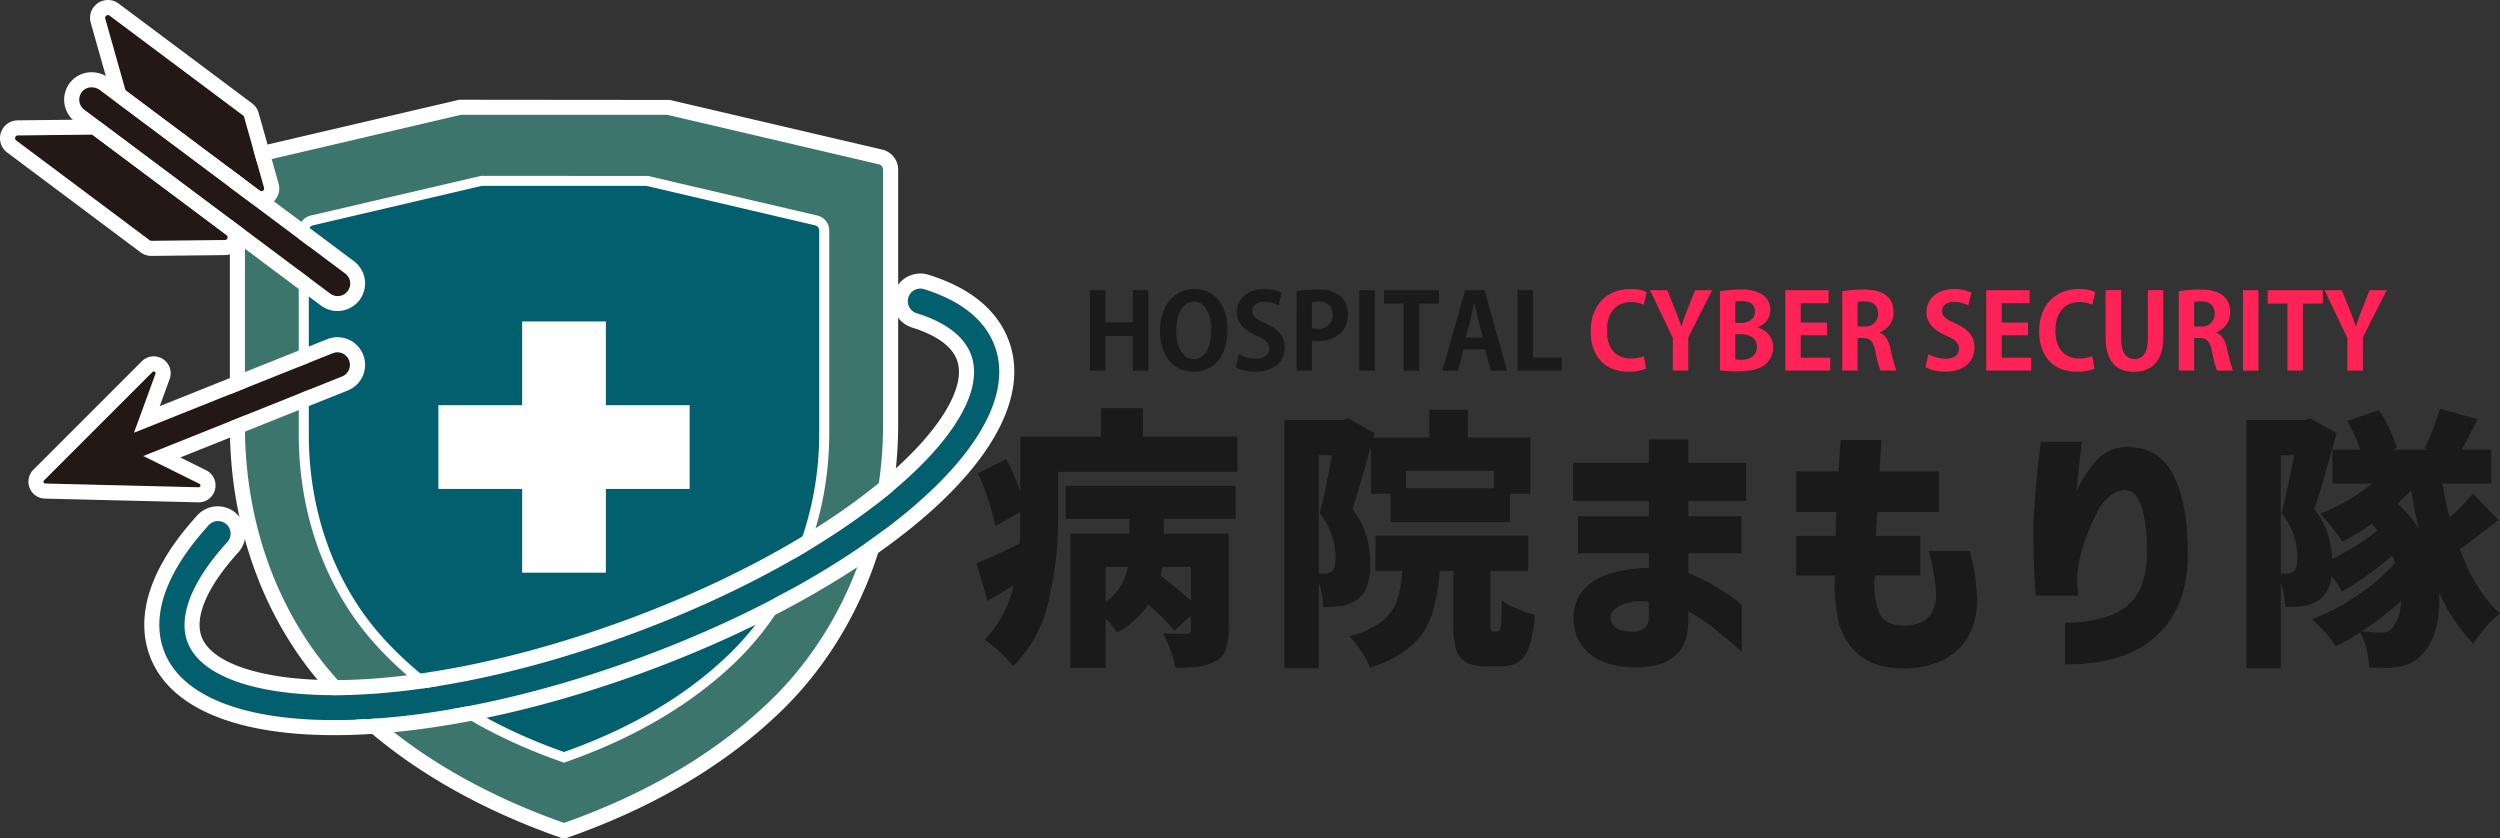 <svg xmlns="http://www.w3.org/2000/svg" width="485.266" height="162.742"><rect width="100%" height="100%" fill="#333333" stroke="none"/><defs><clipPath id="a"><path fill="none" d="M0 0H485.266V162.742H0z"/></clipPath></defs><path d="M98.994 117.588V99.545H80.956V78.577h18.042V60.536h20.968v18.041h18.041v20.968h-18.045v18.042z" fill="#025f6e"/><path d="M118.499 61.999v18.042h18.042v18.042h-18.042v18.042h-18.043V98.083H82.415V80.041h18.041V61.999zm2.926-2.926H97.53v18.042H79.493v23.893H97.53v18.042h23.895v-18.042h18.042V77.115h-18.042V59.073z" fill="#fff"/><g clip-path="url(#a)"><path d="M109.485 161.274c18.593-6.5 31.745-15.23 41.043-24.214 14.714-14.216 22.348-34.231 22.348-54.692V32.939a2.538 2.538 0 0 0-1.96-2.472l-41.242-9.643H89.281l-41.245 9.643a2.538 2.538 0 0 0-1.96 2.472v49.714c0 18.551 6.128 36.924 18.649 50.613 9.405 10.283 23.534 20.6 44.742 28.014z" fill="#3b756c"/><path d="M109.733 162.742h-.512l-.234-.082c-18.877-6.6-34.132-16.154-45.34-28.408-12.274-13.418-19.031-31.741-19.031-51.599V32.939a3.984 3.984 0 0 1 3.09-3.9l41.406-9.678 40.894.039 41.242 9.643a3.985 3.985 0 0 1 3.091 3.9v49.431c0 21.429-8.308 41.747-22.794 55.743-10.774 10.41-24.763 18.668-41.578 24.543zM89.45 22.287l-41.077 9.606a1.071 1.071 0 0 0-.83 1.047v49.713c0 19.124 6.486 36.748 18.265 49.626 10.784 11.789 25.475 21.024 43.671 27.454 16.2-5.724 29.668-13.7 40.034-23.719 13.919-13.448 21.9-33 21.9-53.639V32.939a1.071 1.071 0 0 0-.831-1.047l-41.078-9.605z" fill="#fff"/><path d="M109.472 147.003c-16.9-5.9-28.153-14.125-35.647-22.318-9.975-10.907-14.858-25.544-14.858-40.324V44.754a2.023 2.023 0 0 1 1.563-1.969l32.857-7.683h32.181l32.858 7.683a2.022 2.022 0 0 1 1.562 1.969v39.385c0 16.3-6.081 32.247-17.8 43.573-7.408 7.158-17.886 14.116-32.7 19.292h-.006z" fill="#025f6e"/><path d="M109.435 148.054l-.322-.144c-14.994-5.244-27.107-12.837-36.008-22.572-9.746-10.656-15.113-25.21-15.113-40.982V44.754a2.986 2.986 0 0 1 2.315-2.916l33.081-7.708 32.4.025 32.859 7.683a2.986 2.986 0 0 1 2.316 2.919v39.381c0 17.022-6.6 33.159-18.1 44.275-8.563 8.274-19.685 14.838-33.055 19.51zM93.499 36.077l-32.748 7.661a1.043 1.043 0 0 0-.809 1.019V84.36c0 15.283 5.186 29.37 14.6 39.665 8.626 9.431 20.377 16.812 34.934 21.945 12.961-4.571 23.736-10.949 32.028-18.961 11.131-10.749 17.508-26.371 17.508-42.871V44.754a1.043 1.043 0 0 0-.809-1.019l-32.748-7.658z" fill="#fff"/><path d="M133.862 78.652h-16.257V62.395h-16.254v16.257H85.093v16.256h16.258v16.256h16.255V94.908h16.256z" fill="#fff"/><path d="M222.891 71.942h-3v-6.719h-5.319v6.719h-3.005V56.331h3.005v6.233h5.319v-6.233h3z" fill="#1a1a1a"/><path d="M238.256 63.946c0 5.441-2.76 8.22-6.637 8.22-4.121 0-6.456-3.451-6.456-7.978 0-4.669 2.578-8.1 6.659-8.1 4.324 0 6.435 3.695 6.435 7.857m-9.943.183c0 3.066 1.2 5.583 3.41 5.583 2.234 0 3.391-2.5 3.391-5.643 0-2.863-1.077-5.523-3.37-5.523-2.355 0-3.431 2.72-3.431 5.583" fill="#1a1a1a"/><path d="M248.16 59.275a6.016 6.016 0 0 0-2.782-.67c-1.584 0-2.294.852-2.294 1.725 0 1.117.772 1.624 2.68 2.5 2.5 1.116 3.613 2.557 3.613 4.608 0 2.719-2.05 4.709-5.683 4.709a8.356 8.356 0 0 1-3.837-.872l.589-2.517a7 7 0 0 0 3.37.872c1.664 0 2.537-.791 2.537-1.949 0-1.116-.751-1.786-2.476-2.537-2.356-1.014-3.817-2.476-3.817-4.506 0-2.558 2.01-4.528 5.38-4.528a7.564 7.564 0 0 1 3.349.71z" fill="#1a1a1a"/><path d="M251.669 56.534a22.244 22.244 0 0 1 4.041-.325 6.675 6.675 0 0 1 4.445 1.239 4.522 4.522 0 0 1 1.5 3.492c0 4.284-3.573 5.237-5.909 5.237a5.706 5.706 0 0 1-1.1-.081v5.846h-2.985zm2.985 7.207a5.093 5.093 0 0 0 1.056.081 2.635 2.635 0 0 0 2.963-2.741 2.4 2.4 0 0 0-2.72-2.537 5.864 5.864 0 0 0-1.3.122z" fill="#1a1a1a"/><path transform="translate(263.847 56.332)" fill="#1a1a1a" d="M0 0H3.005V15.611H0z"/><path d="M279.336 58.93h-3.858v13.012h-3V58.93h-3.837v-2.6h10.7z" fill="#1a1a1a"/><path d="M292.53 71.943h-3.147l-1.117-4.121h-4.182l-1.075 4.121h-3.045l4.425-15.611h3.776zm-4.69-6.395l-.933-3.553c-.244-.974-.508-2.234-.711-3.187h-.06c-.2.974-.467 2.252-.691 3.167l-.933 3.573z" fill="#1a1a1a"/><path d="M303.143 71.942h-8.588V56.331h3.006v13.073h5.583z" fill="#1a1a1a"/><path d="M319.502 71.557a8.786 8.786 0 0 1-3.451.589c-4.69 0-7.288-3.188-7.288-7.816 0-5.461 3.512-8.222 7.653-8.222a7.325 7.325 0 0 1 3.228.589l-.589 2.436a6.126 6.126 0 0 0-2.5-.508c-2.578 0-4.649 1.766-4.649 5.542 0 3.533 1.806 5.42 4.628 5.42a7.007 7.007 0 0 0 2.538-.447z" fill="#ff2257"/><path d="M332.33 56.332l-4.628 9.156v6.454h-3v-6.355l-4.425-9.255h3.348l1.543 3.836a61.406 61.406 0 0 1 1.177 3.168h.041c.3-1.036.69-2.051 1.136-3.188l1.5-3.816z" fill="#ff2257"/><path d="M341.139 63.598a3.849 3.849 0 0 1 3.044 3.816 4.294 4.294 0 0 1-1.42 3.209c-1.056.953-2.8 1.461-5.583 1.461a24.587 24.587 0 0 1-3.33-.2v-15.35a22.3 22.3 0 0 1 3.959-.325 7.208 7.208 0 0 1 4.3.995 3.455 3.455 0 0 1 1.523 2.943 3.57 3.57 0 0 1-2.5 3.37zm-3.208-.913c1.705 0 2.72-.915 2.72-2.193 0-1.543-1.157-2.051-2.5-2.051a6.139 6.139 0 0 0-1.321.1v4.141zm-1.1 7.064a6.258 6.258 0 0 0 1.2.082c1.624 0 3-.732 3-2.5 0-1.806-1.543-2.456-3.085-2.456h-1.118z" fill="#ff2257"/><path d="M355.265 71.942h-8.73V56.331h8.4v2.516h-5.4v3.777h5.094v2.453h-5.094v4.344h5.724z" fill="#ff2257"/><path d="M364.87 64.574c1.1.425 1.7 1.481 2.071 3.065a33.479 33.479 0 0 0 1.156 4.3h-3.085a19.471 19.471 0 0 1-.974-3.695c-.406-2.009-1.035-2.639-2.457-2.639h-1.015v6.334h-2.984V56.534a24.372 24.372 0 0 1 4.02-.325c1.97 0 5.949.244 5.949 4.425a4.135 4.135 0 0 1-2.679 3.878zm-3.067-1.2a2.445 2.445 0 0 0 2.742-2.476c0-2.01-1.5-2.4-2.6-2.4a5.173 5.173 0 0 0-1.381.122v4.76z" fill="#ff2257"/><path d="M382.038 59.275a6.02 6.02 0 0 0-2.782-.67c-1.584 0-2.293.852-2.293 1.725 0 1.117.771 1.624 2.679 2.5 2.5 1.116 3.613 2.557 3.613 4.608 0 2.719-2.05 4.709-5.683 4.709a8.356 8.356 0 0 1-3.837-.872l.589-2.517a7 7 0 0 0 3.37.872c1.664 0 2.537-.791 2.537-1.949 0-1.116-.751-1.786-2.476-2.537-2.355-1.014-3.817-2.476-3.817-4.506 0-2.558 2.01-4.528 5.38-4.528a7.564 7.564 0 0 1 3.349.71z" fill="#ff2257"/><path d="M394.276 71.942h-8.73V56.331h8.4v2.516h-5.4v3.777h5.094v2.453h-5.094v4.344h5.724z" fill="#ff2257"/><path d="M406.557 71.557a8.786 8.786 0 0 1-3.451.589c-4.69 0-7.288-3.188-7.288-7.816 0-5.461 3.512-8.222 7.653-8.222a7.325 7.325 0 0 1 3.228.589l-.589 2.436a6.126 6.126 0 0 0-2.5-.508c-2.578 0-4.649 1.766-4.649 5.542 0 3.533 1.806 5.42 4.628 5.42a7.007 7.007 0 0 0 2.538-.447z" fill="#ff2257"/><path d="M419.911 65.467c0 4.569-2.172 6.7-5.7 6.7-3.512 0-5.5-2.09-5.5-6.678v-9.178h3v9.441c0 2.741 1.035 3.938 2.578 3.938 1.624 0 2.619-1.156 2.619-3.938v-9.441h3z" fill="#ff2257"/><path d="M430.203 64.574c1.1.425 1.7 1.481 2.071 3.065a33.479 33.479 0 0 0 1.156 4.3h-3.085a19.47 19.47 0 0 1-.974-3.695c-.406-2.009-1.035-2.639-2.457-2.639h-1.015v6.334h-2.984V56.534a24.372 24.372 0 0 1 4.02-.325c1.97 0 5.949.244 5.949 4.425a4.135 4.135 0 0 1-2.679 3.878zm-3.067-1.2a2.445 2.445 0 0 0 2.742-2.476c0-2.01-1.5-2.4-2.6-2.4a5.173 5.173 0 0 0-1.381.122v4.76z" fill="#ff2257"/><path transform="translate(435.377 56.332)" fill="#ff2257" d="M0 0H3.005V15.611H0z"/><path d="M450.865 58.93h-3.858v13.012h-3V58.93h-3.837v-2.6h10.7z" fill="#ff2257"/><path d="M463.265 56.332l-4.628 9.156v6.454h-3v-6.355l-4.432-9.255h3.348l1.543 3.836a61.406 61.406 0 0 1 1.177 3.168h.041c.3-1.036.69-2.051 1.136-3.188l1.5-3.816z" fill="#ff2257"/><path d="M240.182 84.752v6.847h-34.807v9.073a68.364 68.364 0 0 1-1.858 16.051 25.534 25.534 0 0 1-6.844 12.6 19.978 19.978 0 0 0-2.6-2.786 20.876 20.876 0 0 0-2.918-2.361 22.858 22.858 0 0 0 5.624-10.559l-1.7 1.009-3.4 2.016-2.122-7.323q2.279-.847 8.383-3.82.105-1.7.106-4.882v-1.168l-4.882 2.653a34 34 0 0 0-1.247-4.828 49.921 49.921 0 0 0-2.1-5.412l5.52-2.759a57.585 57.585 0 0 1 2.706 6.208V84.752h15.653v-5.518h8.172v5.518zm-33.322 9.547h33v6.421h-13.947v2.865h12.576v18.836a10.1 10.1 0 0 1-.584 3.794 4.381 4.381 0 0 1-2.07 2.2 9.765 9.765 0 0 1-3.236.981 30.4 30.4 0 0 1-4.456.186 16.781 16.781 0 0 0-.93-3.344 26.951 26.951 0 0 0-1.459-3.29q1.327.054 2.574.08t1.936-.026a1.15 1.15 0 0 0 .717-.16.74.74 0 0 0 .185-.583v-2.812l-3.183 2.971a55.124 55.124 0 0 0-5.094-5.093 17.569 17.569 0 0 1-6.048 5.465 18.329 18.329 0 0 0-2.229-2.812v9.657h-6.845v-26.047h11.456v-2.865H206.86zm7.747 22.5a10.073 10.073 0 0 0 4.3-6.739h-4.3zm11.036-6.739l-.318 1.645q3.819 3.077 5.836 4.881v-6.526z" fill="#1a1a1a"/><path d="M266.129 86.609q-.426 1.434-.532 1.857-2.121 7.535-3.076 10.347a16.411 16.411 0 0 1 2.732 5.227 18.821 18.821 0 0 1 .716 5.173 13.931 13.931 0 0 1-.61 4.536 5.437 5.437 0 0 1-1.936 2.679 7.6 7.6 0 0 1-3.185 1.22 29.457 29.457 0 0 1-3.4.159 17.4 17.4 0 0 0-.85-4.775v16.659h-6.684V81.515h11.408l1.061-.265 5.041 2.812-.213.849h10.825v-5.359h7.481v5.359h12.151v10.931h-3.974v5.519h-23.188v-5.519h-3.767zm-9.02 24.727a2.012 2.012 0 0 0 1.379-.424q.743-.584.743-2.707a13.642 13.642 0 0 0-3.077-8.6q1.165-4.616 2.44-11.249h-2.6v22.976zm33.534 11.248c.212 0 .379-.14.5-.424a6.8 6.8 0 0 0 .264-1.883q.08-1.459.134-3.741a11.511 11.511 0 0 0 2.838 1.592 25.48 25.48 0 0 0 3.528 1.22 25.872 25.872 0 0 1-1.061 6.076 5.838 5.838 0 0 1-2.016 3.025 5.9 5.9 0 0 1-3.4.875h-2.971a7.831 7.831 0 0 1-4.006-.822 4.246 4.246 0 0 1-1.857-2.6 19.845 19.845 0 0 1-.5-5.121v-9.975h-2.653a35.088 35.088 0 0 1-1.539 8.6 13.984 13.984 0 0 1-4.006 6 21.813 21.813 0 0 1-7.985 4.191 14.72 14.72 0 0 0-1.7-3.21 17.255 17.255 0 0 0-2.334-2.892 18.2 18.2 0 0 0 6.208-2.786 8.845 8.845 0 0 0 3.024-3.979 21.012 21.012 0 0 0 1.061-5.916h-5.2v-6.845h29.66v6.845h-7.321v9.922a8.514 8.514 0 0 0 .08 1.565.4.4 0 0 0 .451.292zm-.691-31.2h-17.031v3.4h17.032z" fill="#1a1a1a"/><path d="M306.295 107.408v-7.217h13.743V97.22h-14.7v-7.374h14.7v-4.564h7.694v4.564h11.2v7.376h-11.2v2.971h10.294v7.217h-10.294v3.873a29.245 29.245 0 0 1 4.775 2.281 45.587 45.587 0 0 1 3.98 2.574 16.529 16.529 0 0 1 1.592 1.247v9.127q-.054-.054-1.592-1.406t-3.873-3.184a38.47 38.47 0 0 0-4.882-3.263v1.644q-.053 4.139-1.777 6.128a7.822 7.822 0 0 1-4.033 2.574 17.988 17.988 0 0 1-4.8.53 15.844 15.844 0 0 1-5.837-1.06 9.267 9.267 0 0 1-4.218-3.131 8.945 8.945 0 0 1-1.618-5.094 8.381 8.381 0 0 1 1.963-5.836 11.22 11.22 0 0 1 5.439-3.157 27.777 27.777 0 0 1 7.189-1.035v-2.812zm10.825 15.175a3.276 3.276 0 0 0 1.963-.61 2.333 2.333 0 0 0 .955-1.778v-3.343a9.194 9.194 0 0 0-5.359.61q-2.018 1.036-2.07 2.2a2.773 2.773 0 0 0 .875 2.07q.876.849 3.635.849" fill="#1a1a1a"/><path d="M356.49 99.397h-7.853v-7.906h8.224q.211-2.758.424-6.1h7.91q-.214 3.343-.372 6.1h11.567v7.906h-11.995q-.107 1.168-.159 2.335t-.105 2.28h8.595v7.695h-8.754a15.338 15.338 0 0 0 .716 7.083q1.086 2.575 4.7 2.627a7.684 7.684 0 0 0 4.058-.9 4.876 4.876 0 0 0 1.8-2.176 7.044 7.044 0 0 0 .558-2.758 21.878 21.878 0 0 0-.345-3.662q-.345-2.016-1.088-4.987h7.959a40.213 40.213 0 0 1 1.433 9.869 17.193 17.193 0 0 1-.478 3.634 11.609 11.609 0 0 1-6.367 7.8 17.931 17.931 0 0 1-7.534 1.513q-5.573-.054-8.65-2.733a12.091 12.091 0 0 1-3.953-6.791 30.268 30.268 0 0 1-.557-8.516h-7.587v-7.695h7.694q0-1.113.026-2.28t.133-2.335" fill="#1a1a1a"/><path d="M396.124 85.76h7.959q0 .054-.159 1.433t-.4 3.554q-.238 2.177-.451 4.616a22.009 22.009 0 0 1 4.006-6.128 8.024 8.024 0 0 1 5.386-2.467q6.473-.159 9.338 5.306t2.866 15.493q0 10.189-6.049 15.813t-17.775 5.571v-8.017q6.737-.265 10.054-2.042a9.713 9.713 0 0 0 4.59-4.8 15.991 15.991 0 0 0 1.22-6.527 29.7 29.7 0 0 0-.929-8.94q-1.034-3.422-3.315-3.529a4.907 4.907 0 0 0-3.131 1.38 10.5 10.5 0 0 0-2.44 3.289q-.955 1.965-1.725 3.9a26.564 26.564 0 0 0-1.088 3.21q-.265.9-.583 2.52a21.257 21.257 0 0 0-.319 4.006q.107.9.133 1.539c.019.424.026.654.026.69h-8.171q0-.053-.159-2.07t-.239-5.172q-.079-3.157-.08-6.659.161-3.29.478-6.951t.637-6.261q.319-2.6.318-2.759" fill="#1a1a1a"/><path d="M484.948 100.935q-5.094 4.032-7.482 5.677 3.131 8.332 7.8 12.47a18.542 18.542 0 0 0-2.759 2.653 25.643 25.643 0 0 0-2.44 3.183 33.173 33.173 0 0 1-6.633-10.028c.036.39.054.955.054 1.7a19.939 19.939 0 0 1-.9 6.208 9.768 9.768 0 0 1-2.44 4.192 7.514 7.514 0 0 1-3.1 2.1 13.958 13.958 0 0 1-4.325.557q-.85 0-2.865-.106a18.577 18.577 0 0 0-.479-3.5 11.38 11.38 0 0 0-1.273-3.29 42.37 42.37 0 0 1-4.722 2.707 24.146 24.146 0 0 0-2.149-2.812 21.232 21.232 0 0 0-2.469-2.441 40.54 40.54 0 0 0 8.835-4.643 37.69 37.69 0 0 0 7.3-6.287q-.319-.955-.531-1.433-2.282 1.963-4.855 3.821a46.607 46.607 0 0 1-4.908 3.13 30.442 30.442 0 0 0-2.07-3.025 6.274 6.274 0 0 1-2.387 4.67 7.6 7.6 0 0 1-3.185 1.22 29.461 29.461 0 0 1-3.4.159 17.35 17.35 0 0 0-.849-4.775v16.654h-6.685V81.514h11.408l1.061-.265 5.041 2.813q-2.866 10.5-4.3 14.75a16.6 16.6 0 0 1 2.6 4.854 18.747 18.747 0 0 1 .849 4.855q2.335-1.166 4.67-2.627a34.9 34.9 0 0 0 4.085-2.945 25.784 25.784 0 0 0-1.06-1.274 43.249 43.249 0 0 1-5.679 3.449q-.743-1.113-2.1-2.812a26.03 26.03 0 0 0-2.308-2.6 37.035 37.035 0 0 0 10.133-5.837h-7.693v-6.579h5.411a31.738 31.738 0 0 0-2.547-5.571l6.156-2.122a23.839 23.839 0 0 1 2.07 3.661 27.221 27.221 0 0 1 1.432 3.714l-.85.319h7.058l-.849-.265a37.758 37.758 0 0 0 1.671-3.793q.822-2.149 1.3-3.9l7.322 2.016-.9 1.8q-.477.9-1.009 1.963t-1.166 2.178h5.73v6.58h-9.5a62.189 62.189 0 0 0 1.432 6.579 44.593 44.593 0 0 0 4.51-4.616zm-41.122 10.4a2.007 2.007 0 0 0 1.379-.424q.743-.584.743-2.706a13.635 13.635 0 0 0-3.078-8.6q1.166-4.617 2.44-11.249h-2.6v22.975zm19.924 11.144a2.658 2.658 0 0 0 .981-1.168 5.359 5.359 0 0 0 .9-1.857 10.953 10.953 0 0 0 .424-2.812 55.247 55.247 0 0 1-7.64 5.89q2.546.265 3.873.265a2.934 2.934 0 0 0 1.459-.318m5.757-19.792q-.8-3.236-1.486-7.481-.85.849-2.6 2.547a25.093 25.093 0 0 1 4.085 4.934" fill="#1a1a1a"/><path d="M64.904 139.773c-17.437 0-29.819-4.535-33.112-13.538-2.515-6.874.486-15.257 8.675-24.24a2.438 2.438 0 1 1 3.6 3.285c-6.788 7.447-9.523 14.294-7.7 19.279 4.68 12.795 40.259 15.313 85.765-1.331 20.669-7.56 38.99-17.6 51.589-28.27 11.8-9.995 17.194-19.49 14.793-26.051-1.314-3.591-4.879-6.324-10.6-8.121a2.439 2.439 0 0 1 1.463-4.653c7.237 2.276 11.851 6.009 13.713 11.1 3.189 8.72-2.572 19.889-16.221 31.449-13.026 11.03-31.872 21.375-53.067 29.127-21.859 8-42.6 11.966-58.908 11.966" fill="#025f6e"/><path d="M178.655 56.02a2.428 2.428 0 0 1 .732.113c7.237 2.275 11.851 6.009 13.713 11.1 3.189 8.72-2.572 19.888-16.221 31.448-13.026 11.031-31.872 21.376-53.066 29.128-21.86 8-42.6 11.966-58.909 11.966-17.437 0-29.819-4.536-33.112-13.539-2.514-6.873.486-15.256 8.675-24.239a2.438 2.438 0 1 1 3.6 3.285c-6.788 7.447-9.523 14.293-7.7 19.279 2.387 6.525 12.814 10.378 28.493 10.378 15.064 0 34.974-3.554 57.272-11.709 20.669-7.561 38.99-17.6 51.589-28.27 11.8-9.995 17.194-19.49 14.793-26.051-1.314-3.592-4.879-6.324-10.6-8.122a2.439 2.439 0 0 1 .731-4.765m0-2.926a5.365 5.365 0 0 0-1.608 10.482c4.8 1.511 7.74 3.642 8.726 6.336 1.9 5.185-3.444 13.926-13.936 22.812-12.343 10.453-30.35 20.31-50.7 27.756-20.331 7.436-40.313 11.531-56.266 11.531-13.972 0-23.838-3.24-25.746-8.457-1.409-3.855 1.183-9.8 7.113-16.3a5.364 5.364 0 0 0-3.963-8.978 5.379 5.379 0 0 0-3.965 1.75c-11.329 12.431-11.287 21.658-9.255 27.211 3.646 9.969 16.381 15.46 35.859 15.46 17.228 0 38.506-4.313 59.914-12.143 21.51-7.868 40.671-18.4 53.952-29.643 14.655-12.412 20.72-24.729 17.078-34.686-2.19-5.988-7.432-10.323-15.582-12.885a5.351 5.351 0 0 0-1.61-.248" fill="#fff"/><path d="M24.311 17.349L20.428 3.617a.541.541 0 0 1 .845-.581l25.912 19.379a.543.543 0 0 1 .2.286l3.88 13.732a.541.541 0 0 1-.845.581L24.508 17.635a.539.539 0 0 1-.2-.286" fill="#231815"/><path d="M20.95 2.926a.535.535 0 0 1 .322.11l25.912 19.379a.544.544 0 0 1 .2.286l3.875 13.733a.543.543 0 0 1-.523.691.535.535 0 0 1-.322-.11L24.507 17.636a.538.538 0 0 1-.2-.287L20.428 3.617a.542.542 0 0 1 .523-.691m0-2.926a3.5 3.5 0 0 0-2.772 1.381 3.436 3.436 0 0 0-.567 3.031l3.883 13.733a3.487 3.487 0 0 0 1.26 1.833l25.911 19.379a3.438 3.438 0 0 0 2.075.693 3.494 3.494 0 0 0 2.771-1.382 3.433 3.433 0 0 0 .568-3.031L50.196 21.9a3.484 3.484 0 0 0-1.261-1.835L23.025.693A3.44 3.44 0 0 0 20.95 0" fill="#fff"/><path d="M17.732 26.131l-14.271.156a.541.541 0 0 0-.318.974L29.055 46.64a.546.546 0 0 0 .331.108l14.27-.156a.541.541 0 0 0 .318-.974L18.062 26.24a.54.54 0 0 0-.33-.107" fill="#231815"/><path d="M17.738 26.131a.544.544 0 0 1 .324.107l25.911 19.376a.541.541 0 0 1-.318.974l-14.27.156h-.007a.541.541 0 0 1-.324-.108L3.144 27.262a.541.541 0 0 1 .318-.974l14.271-.156zm0-2.926H17.7l-14.27.156a3.467 3.467 0 0 0-2.039 6.243L27.3 48.984a3.5 3.5 0 0 0 2.077.691l14.311-.161a3.468 3.468 0 0 0 2.039-6.244L19.815 23.896a3.486 3.486 0 0 0-2.077-.691" fill="#fff"/><path d="M66.96 53.052L19.419 17.497a2.557 2.557 0 0 0-3.413.219 2.439 2.439 0 0 0 .354 3.583l47.679 35.659a2.439 2.439 0 1 0 2.921-3.905" fill="#231815"/><path d="M17.78 16.951a2.749 2.749 0 0 1 1.64.547l47.541 35.554a2.439 2.439 0 1 1-2.921 3.905L16.359 21.299a2.439 2.439 0 0 1-.354-3.582 2.348 2.348 0 0 1 1.774-.767m0-2.926a5.3 5.3 0 0 0-3.956 1.744 5.364 5.364 0 0 0 .785 7.878l47.677 35.656a5.324 5.324 0 0 0 3.212 1.069 5.39 5.39 0 0 0 4.3-2.153 5.364 5.364 0 0 0-1.084-7.508L21.172 15.154a5.7 5.7 0 0 0-3.392-1.129" fill="#fff"/><path d="M8.787 93.857l29.762.725a.355.355 0 0 0 .167-.673l-10.891-5.394 38.58-15.433a2.439 2.439 0 0 0-1.811-4.529l-38.58 15.434 4.166-11.414a.355.355 0 0 0-.584-.373L8.544 93.25a.356.356 0 0 0 .243.607" fill="#231815"/><path d="M65.499 68.379a2.439 2.439 0 0 1 .906 4.7L27.826 88.516l10.891 5.393a.356.356 0 0 1-.156.674h-.011l-29.763-.726a.355.355 0 0 1-.243-.606l21.052-21.052a.346.346 0 0 1 .248-.106.357.357 0 0 1 .337.479l-4.167 11.416 38.58-15.433a2.432 2.432 0 0 1 .905-.176m0-2.926a5.351 5.351 0 0 0-1.992.384l-32.5 13 1.921-5.263a3.281 3.281 0 0 0-5.4-3.446L6.476 91.181a3.282 3.282 0 0 0 2.24 5.6l29.762.726h.083a3.281 3.281 0 0 0 1.454-6.222l-5.021-2.487 32.5-13a5.365 5.365 0 0 0-1.993-10.346" fill="#fff"/></g></svg>